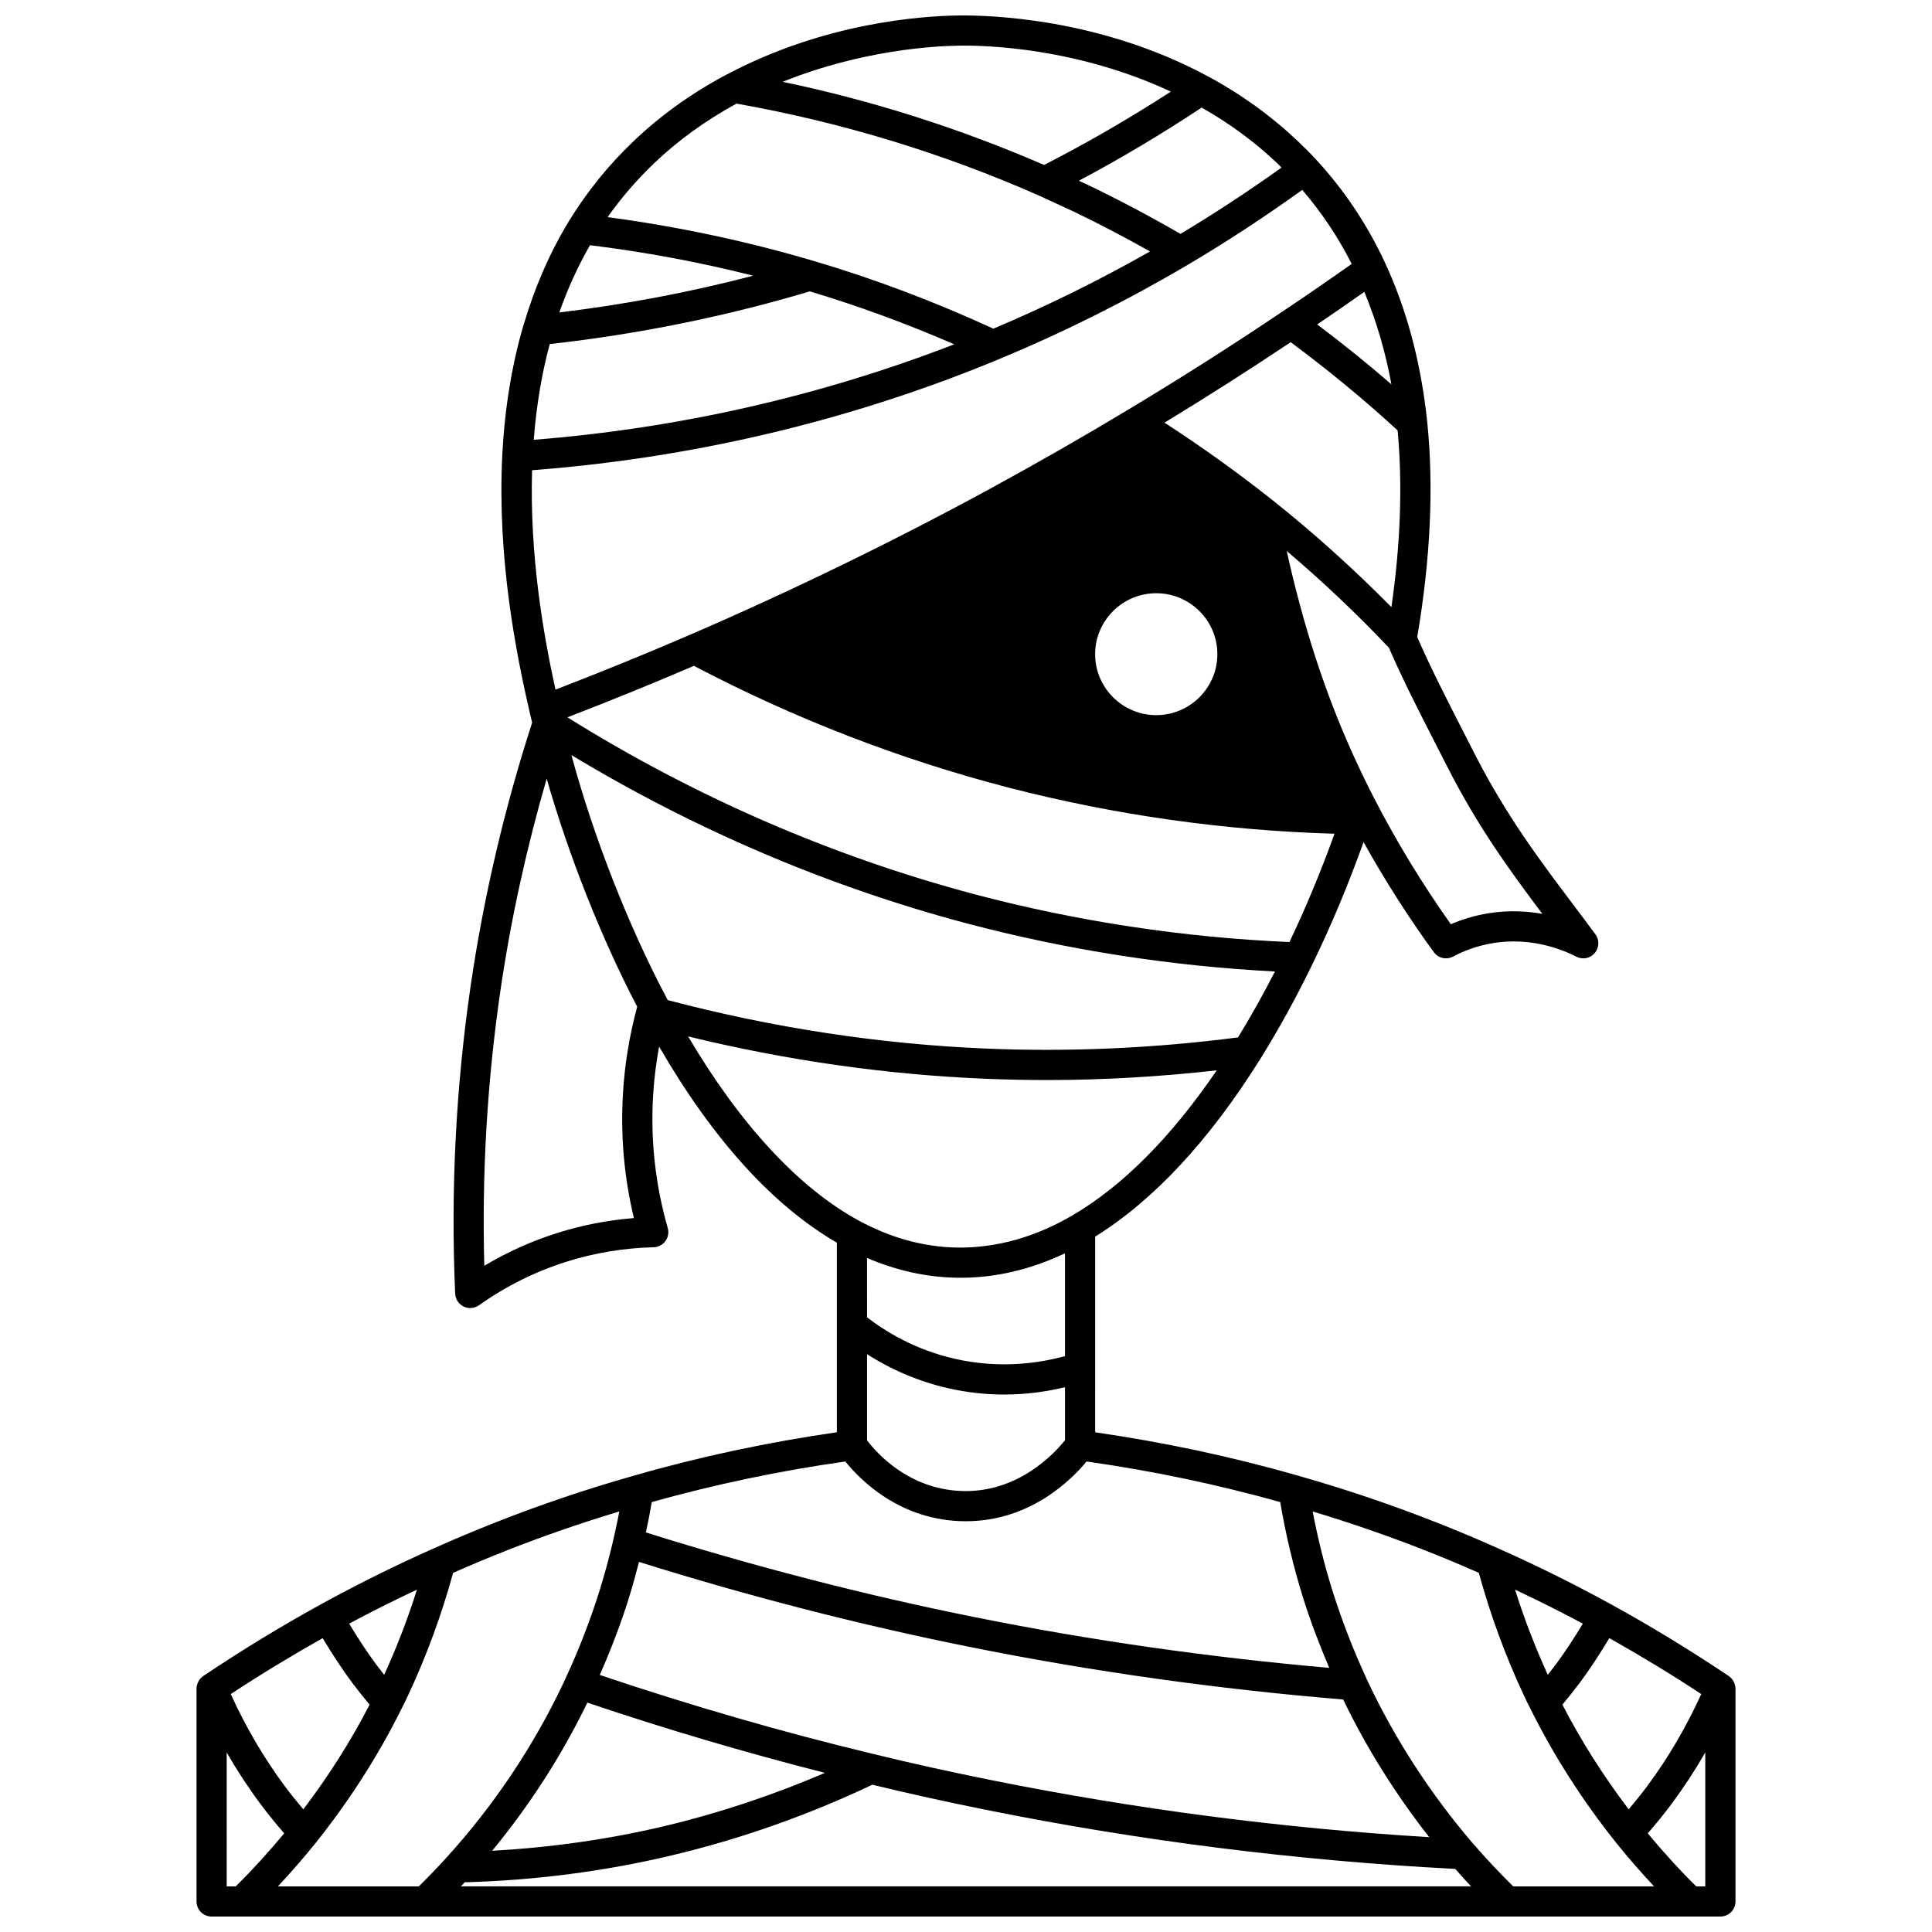 <?xml version="1.0" encoding="UTF-8"?>
<!-- Uploaded to: SVG Repo, www.svgrepo.com, Generator: SVG Repo Mixer Tools -->
<svg width="800px" height="800px" version="1.1" viewBox="144 144 512 512" xmlns="http://www.w3.org/2000/svg">
 <defs>
  <clipPath id="a">
   <path d="m196 148.09h408v503.81h-408z"/>
  </clipPath>
 </defs>
 <g clip-path="url(#a)">
  <path d="m603.92 591.5v-0.008c0-0.461-0.105-0.898-0.258-1.324-0.035-0.102-0.066-0.191-0.113-0.289-0.18-0.406-0.41-0.785-0.719-1.113-0.047-0.051-0.113-0.094-0.164-0.141-0.164-0.16-0.328-0.32-0.52-0.453-10.133-6.801-20.586-13.176-31.086-18.949l-0.004-0.004h-0.004c-0.012-0.008-0.023-0.016-0.035-0.02-10.035-5.5-20.188-10.531-30.152-14.934-5.051-2.266-10.363-4.508-16.25-6.832-11.953-4.707-24.172-8.832-36.312-12.277-0.031-0.012-0.066-0.02-0.105-0.031-0.098-0.027-0.191-0.055-0.289-0.082-17.48-5.027-35.527-8.844-53.684-11.469l0.004-51.855c15.465-9.625 30.148-25.352 43.656-46.922 4.871-7.793 9.555-16.297 13.918-25.277 5.035-10.34 9.559-21.215 13.555-32.355 5.559 9.98 11.773 19.762 18.602 29.156 0.777 1.066 1.996 1.648 3.238 1.648 0.641 0 1.289-0.152 1.883-0.473 2.309-1.234 6.059-2.863 10.84-3.609 9.82-1.516 17.902 1.633 21.84 3.648 1.652 0.852 3.668 0.441 4.867-0.973 1.199-1.414 1.273-3.461 0.176-4.957-2-2.715-4.012-5.391-6.039-8.078-8.668-11.508-17.633-23.406-25.969-39.746l-2.996-5.871c-4.508-8.797-8.75-17.121-12.223-25.094 3.519-20.656 4.418-39.859 2.641-57.09-1.625-15.531-5.402-29.73-11.227-42.211-4.691-10.078-10.844-19.266-18.281-27.297-1.5-1.625-3.082-3.203-4.703-4.742-7.055-6.707-15.051-12.488-23.762-17.176-28.715-15.535-58.113-16.328-66.453-16.195-9.785 0.141-35.23 1.934-60.84 15.465-0.035 0.016-0.066 0.035-0.105 0.051-0.051 0.027-0.109 0.051-0.16 0.078-0.031 0.016-0.062 0.012-0.098 0.027-9.277 4.93-17.609 10.906-24.746 17.746-6.543 6.223-12.273 13.312-17.055 21.082-0.02 0.031-0.035 0.062-0.051 0.098-0.008 0.012-0.012 0.02-0.016 0.031-5.031 8.281-9.035 17.473-11.926 27.312-0.02 0.051-0.031 0.105-0.051 0.156-0.027 0.094-0.062 0.18-0.09 0.277-3.059 10.465-4.926 22.004-5.555 34.309-1.32 27.086 3.555 51.961 7.336 68.324 0.199 0.848 0.395 1.637 0.59 2.43-7.387 22.84-12.895 46.367-16.328 69.969-3.91 26.855-5.281 54.23-4.074 81.367 0.062 1.461 0.922 2.766 2.238 3.414 0.559 0.273 1.16 0.406 1.754 0.406 0.816 0 1.625-0.25 2.316-0.738 7.117-5.051 14.898-8.922 23.125-11.523 7.422-2.356 15.219-3.652 23.164-3.856 1.238-0.035 2.391-0.637 3.121-1.637 0.73-0.996 0.961-2.273 0.617-3.465-3.266-11.383-4.578-23.129-3.891-34.934 0.242-4.402 0.801-8.793 1.598-13.145 14.27 24.625 30.082 42.074 47.109 51.973v50.238c-18.156 2.621-36.203 6.441-53.668 11.465-0.078 0.023-0.164 0.047-0.242 0.07-0.043 0.016-0.094 0.023-0.137 0.039-12.164 3.449-24.387 7.578-36.348 12.293-5.883 2.324-11.195 4.562-16.223 6.816-9.988 4.414-20.141 9.445-30.18 14.949-0.008 0.004-0.02 0.012-0.027 0.016-0.004 0-0.004 0-0.008 0.004-0.004 0-0.004 0.004-0.008 0.008-10.492 5.773-20.953 12.148-31.082 18.949-0.195 0.133-0.355 0.293-0.52 0.453-0.051 0.051-0.117 0.09-0.164 0.141-0.309 0.328-0.539 0.703-0.719 1.113-0.043 0.098-0.074 0.191-0.113 0.289-0.152 0.418-0.254 0.859-0.254 1.324v0.008 0.008 56.398c0 2.211 1.793 4 4 4h399.84c2.207 0 4-1.789 4-4v-56.398c-0.004 0-0.004-0.004-0.004-0.008zm-28.301 31.992c-6.699-8.82-12.586-18.109-17.566-27.742 1.531-1.844 3.074-3.762 4.699-5.918 2.75-3.715 5.305-7.664 7.734-11.711 8.207 4.621 16.379 9.562 24.363 14.824-3.953 8.668-8.719 16.863-14.289 24.355-1.578 2.121-3.234 4.164-4.941 6.191zm-19.277-38.445c-0.738 0.984-1.453 1.879-2.168 2.785-3.344-7.34-6.266-14.887-8.668-22.562 5.981 2.816 11.977 5.805 17.961 9.008-2.246 3.723-4.602 7.363-7.125 10.77zm-20.438-24.223c3.035 11.055 7.008 21.934 11.891 32.359 0.617 1.32 1.234 2.594 1.871 3.828 0 0 0 0.004 0.004 0.004 0.004 0.008 0.008 0.012 0.008 0.02 6.148 12.34 13.754 24.215 22.613 35.309 3.25 4.039 6.617 7.894 10.051 11.566h-37.328c-3.781-3.75-7.242-7.414-10.441-11.125-0.027-0.031-0.066-0.043-0.098-0.074-11.254-13.141-20.648-27.582-27.848-42.797l-0.25-0.555-0.023 0.012c-0.047-0.152-0.156-0.27-0.223-0.41l0.051-0.031c-3.578-7.695-6.684-15.75-9.242-23.918-2.066-6.723-3.734-13.469-5.074-20.461 9.996 3.016 19.996 6.457 29.809 10.32 5.133 2.019 9.773 3.973 14.23 5.953zm-167.88-29.512c3.902 4.848 13.953 15.031 30.074 15.793 0.621 0.027 1.234 0.043 1.844 0.043 17.082 0 28.039-11.035 32.008-15.84 17.34 2.449 34.57 6.066 51.324 10.758 1.41 8.395 3.418 16.887 6.035 25.301v0.004c1.988 6.359 4.383 12.562 6.949 18.629-31.445-2.75-62.988-7.215-93.871-13.422-29.168-5.859-58.48-13.438-87.219-22.465 0.59-2.707 1.117-5.394 1.559-8.047 16.734-4.688 33.961-8.305 51.297-10.754zm29.766-48.699c0.281 0.004 0.555 0.004 0.836 0.004 9.32 0 18.578-2.199 27.605-6.481v27.246c-7.262 1.992-17.57 3.375-29.332 0.684-10.289-2.367-18.062-7.059-23.125-10.965l-0.004-15.734c7.844 3.367 15.895 5.148 24.02 5.246zm-2.676 29.25c5.309 1.219 10.355 1.703 15.031 1.703 6.106 0 11.523-0.844 16.09-1.945v14.047c-2.66 3.344-12.508 14.18-27.762 13.449-13.723-0.648-22.016-9.883-24.699-13.41v-22.836c6.543 4.184 13.797 7.258 21.34 8.992zm-84.414 55.508v-0.004c0-0.004 0.004-0.004 0.004-0.008 0.023-0.078 0.043-0.16 0.066-0.238 0.961-3.106 1.797-6.172 2.566-9.199 28.824 9.027 58.219 16.621 87.477 22.5 32.609 6.559 65.953 11.23 99.145 13.965 6.195 12.871 13.871 25.082 22.801 36.484-38.848-2.359-77.812-7.414-115.97-15.105-10.684-2.137-21.203-4.465-31.281-6.926-24.27-5.824-48.648-12.895-72.559-20.957 2.91-6.652 5.566-13.488 7.75-20.512zm-11.039 27.848c20.758 7.016 41.871 13.238 62.965 18.609-13.719 5.871-27.918 10.629-42.398 14.078-14.953 3.559-30.324 5.707-45.805 6.574 9.949-12.066 18.422-25.238 25.238-39.262zm-32.512 47.609c18.559-0.512 37.031-2.883 54.93-7.144 18.262-4.348 36.109-10.656 53.102-18.711 9.703 2.348 19.781 4.582 30.027 6.633 40.859 8.242 82.648 13.504 124.46 15.676 1.355 1.547 2.731 3.09 4.176 4.629h-267.71c0.336-0.359 0.676-0.715 1.012-1.082zm53.805-233.79-0.305-0.582c-10.211-19.289-19.379-42.781-25.219-64.355 32.758 19.766 67.902 34.789 104.66 44.582 26.742 7.078 54.227 11.344 81.789 12.773-3.141 6.125-6.418 11.969-9.797 17.469-22.113 2.871-44.582 3.891-66.84 2.957-28.141-1.18-56.492-5.512-84.293-12.844zm-35.945-140.42c41.691-3.195 82.262-12.621 120.67-28.176l3.078-1.262c0.047-0.02 0.094-0.039 0.141-0.059 17.145-7.125 33.992-15.559 50.074-25.062 10.305-6.094 20.195-12.59 30.137-19.734 5.121 5.949 9.508 12.52 13.105 19.617-6.269 4.426-12.297 8.59-18.242 12.551-13.23 8.914-26.996 17.672-40.938 26.043-11.754 7.082-24.109 14.156-36.711 21.023-25.852 14.059-52.711 27.117-79.844 38.828-11.871 5.121-23.688 9.91-35.27 14.375-3.293-15.008-6.852-35.715-6.203-58.145zm15.348-59.637c14.508 1.789 28.988 4.473 43.242 8.086-16.848 4.406-34.047 7.648-51.363 9.73 2.203-6.316 4.934-12.27 8.121-17.816zm-10.672 26.203c23.332-2.598 46.496-7.269 68.93-13.969 12.938 3.879 25.758 8.602 38.27 14.031-35.574 13.758-73 22.262-111.44 25.305 0.699-8.992 2.117-17.492 4.238-25.367zm223.05 10.668c-6.25-5.434-12.84-10.73-19.66-15.879 4.078-2.758 8.238-5.629 12.488-8.625 3.125 7.582 5.582 15.73 7.172 24.504zm-27.02 147.8c-28.156-1.215-56.262-5.465-83.57-12.695-37.973-10.113-74.199-25.902-107.77-46.859 11.016-4.246 22.238-8.797 33.52-13.641 26.512 13.93 54.586 24.805 83.5 32.297 28.25 7.285 57.242 11.355 86.262 12.195-3.547 9.855-7.543 19.477-11.938 28.703zm-19.102-76.285c0 8.91-7.266 16.152-16.195 16.152-8.93 0-16.195-7.25-16.195-16.152 0-8.906 7.266-16.152 16.195-16.152 8.93-0.004 16.195 7.242 16.195 16.152zm14.602-40.836c-0.062-0.051-0.133-0.102-0.199-0.152-0.008-0.004-0.016-0.012-0.02-0.016-9.215-7.305-18.746-14.105-28.387-20.348 11.359-6.926 22.578-14.059 33.441-21.332 10.055 7.473 19.57 15.316 28.332 23.375 1.332 14.281 0.793 29.984-1.641 46.832-9.891-10.008-20.438-19.543-31.527-28.359zm46.449 70.879c8.125 15.934 16.711 27.645 25.074 38.766-4.129-0.73-8.887-0.984-14.055-0.188-4.055 0.637-7.508 1.785-10.199 2.934-7.637-10.77-14.484-22.02-20.375-33.492-1.809-3.496-3.621-7.254-5.551-11.496-7.488-16.453-13.309-34.598-17.559-53.922 9.516 8.086 18.594 16.668 27.074 25.633 3.602 8.309 7.969 16.863 12.598 25.91zm-44.047-159c-8.836 6.316-17.66 12.113-26.77 17.57-8.25-4.746-16.609-9.188-24.922-13.152-0.676-0.316-1.34-0.617-2.016-0.93 11.078-5.898 21.984-12.383 32.543-19.387 7.301 4.137 14.055 9.074 20.039 14.766 0.387 0.367 0.742 0.762 1.125 1.133zm-85.715-32.305c7.231-0.16 31.434 0.527 56.395 12.172-10.922 7.066-22.188 13.594-33.609 19.438-22.293-9.68-45.527-17.074-69.262-22.035 20.965-8.461 40.332-9.484 46.477-9.574zm-80.543 31.156c6.316-6.051 13.672-11.344 21.82-15.805 27.512 4.867 54.449 13.039 80.031 24.312 3.066 1.395 6.168 2.828 9.293 4.285 6.746 3.219 13.527 6.812 20.273 10.578-13.445 7.625-27.355 14.512-41.527 20.469-15.391-7.09-31.328-13.121-47.422-17.898-0.023-0.008-0.047 0-0.074-0.008-17.91-5.324-36.289-9.184-54.73-11.652 3.652-5.156 7.777-9.941 12.336-14.281zm-25.723 283.51c-6.738 2.125-13.199 5.035-19.285 8.672-0.676-24.32 0.75-48.781 4.254-72.82 2.754-18.922 6.914-37.777 12.273-56.273 5.859 20.434 14.457 42.203 23.988 60.445-2.055 7.609-3.352 15.422-3.785 23.246-0.645 11.035 0.336 22.031 2.914 32.762-6.965 0.555-13.793 1.887-20.359 3.969zm34.727-52.109c25.961 6.328 52.336 10.109 78.543 11.211 5.535 0.23 11.078 0.348 16.633 0.348 14.992 0 30.016-0.895 44.91-2.57-12.062 17.699-24.902 30.625-38.246 38.441-9.902 5.801-20.145 8.617-30.32 8.531-8.871-0.105-17.691-2.504-26.215-7.113-15.957-8.656-31.508-25.469-45.305-48.848zm-48.051 136.21c9.816-3.863 19.812-7.309 29.816-10.324-1.34 6.988-3.008 13.734-5.07 20.449-2.523 8.129-5.59 16.082-9.211 23.859-0.117 0.297-0.234 0.559-0.418 0.926-8 16.938-18.453 32.562-31.055 46.445-2.441 2.695-4.918 5.254-7.379 7.684h-37.344c3.434-3.676 6.805-7.527 10.059-11.578 8.848-11.082 16.457-22.957 22.578-35.25 0.008-0.02 0.02-0.039 0.027-0.055 0.004-0.008 0.008-0.016 0.012-0.027 0.648-1.254 1.258-2.516 1.867-3.816 4.883-10.422 8.855-21.309 11.891-32.363 4.457-1.965 9.098-3.922 14.227-5.949zm-48.797 23.254c2.43 4.043 4.984 8 7.754 11.734 1.605 2.133 3.148 4.051 4.68 5.891-4.965 9.621-10.863 18.918-17.566 27.742-1.707-2.023-3.363-4.07-4.941-6.195-5.566-7.481-10.332-15.684-14.285-24.352 7.984-5.258 16.152-10.199 24.359-14.82zm16.309 9.711c-0.711-0.898-1.414-1.793-2.148-2.758-2.535-3.426-4.898-7.074-7.144-10.801 5.984-3.203 11.977-6.191 17.961-9.008-2.406 7.68-5.328 15.227-8.668 22.566zm-41.746 20.59c2.731 4.742 5.715 9.305 8.945 13.641 1.992 2.684 4.098 5.246 6.297 7.789-4.156 4.992-8.449 9.723-12.852 14.059h-2.391zm389.45 35.488c-4.406-4.336-8.699-9.062-12.852-14.055 2.195-2.543 4.301-5.106 6.293-7.785 3.231-4.344 6.215-8.906 8.949-13.652v35.488z"/>
 </g>
</svg>